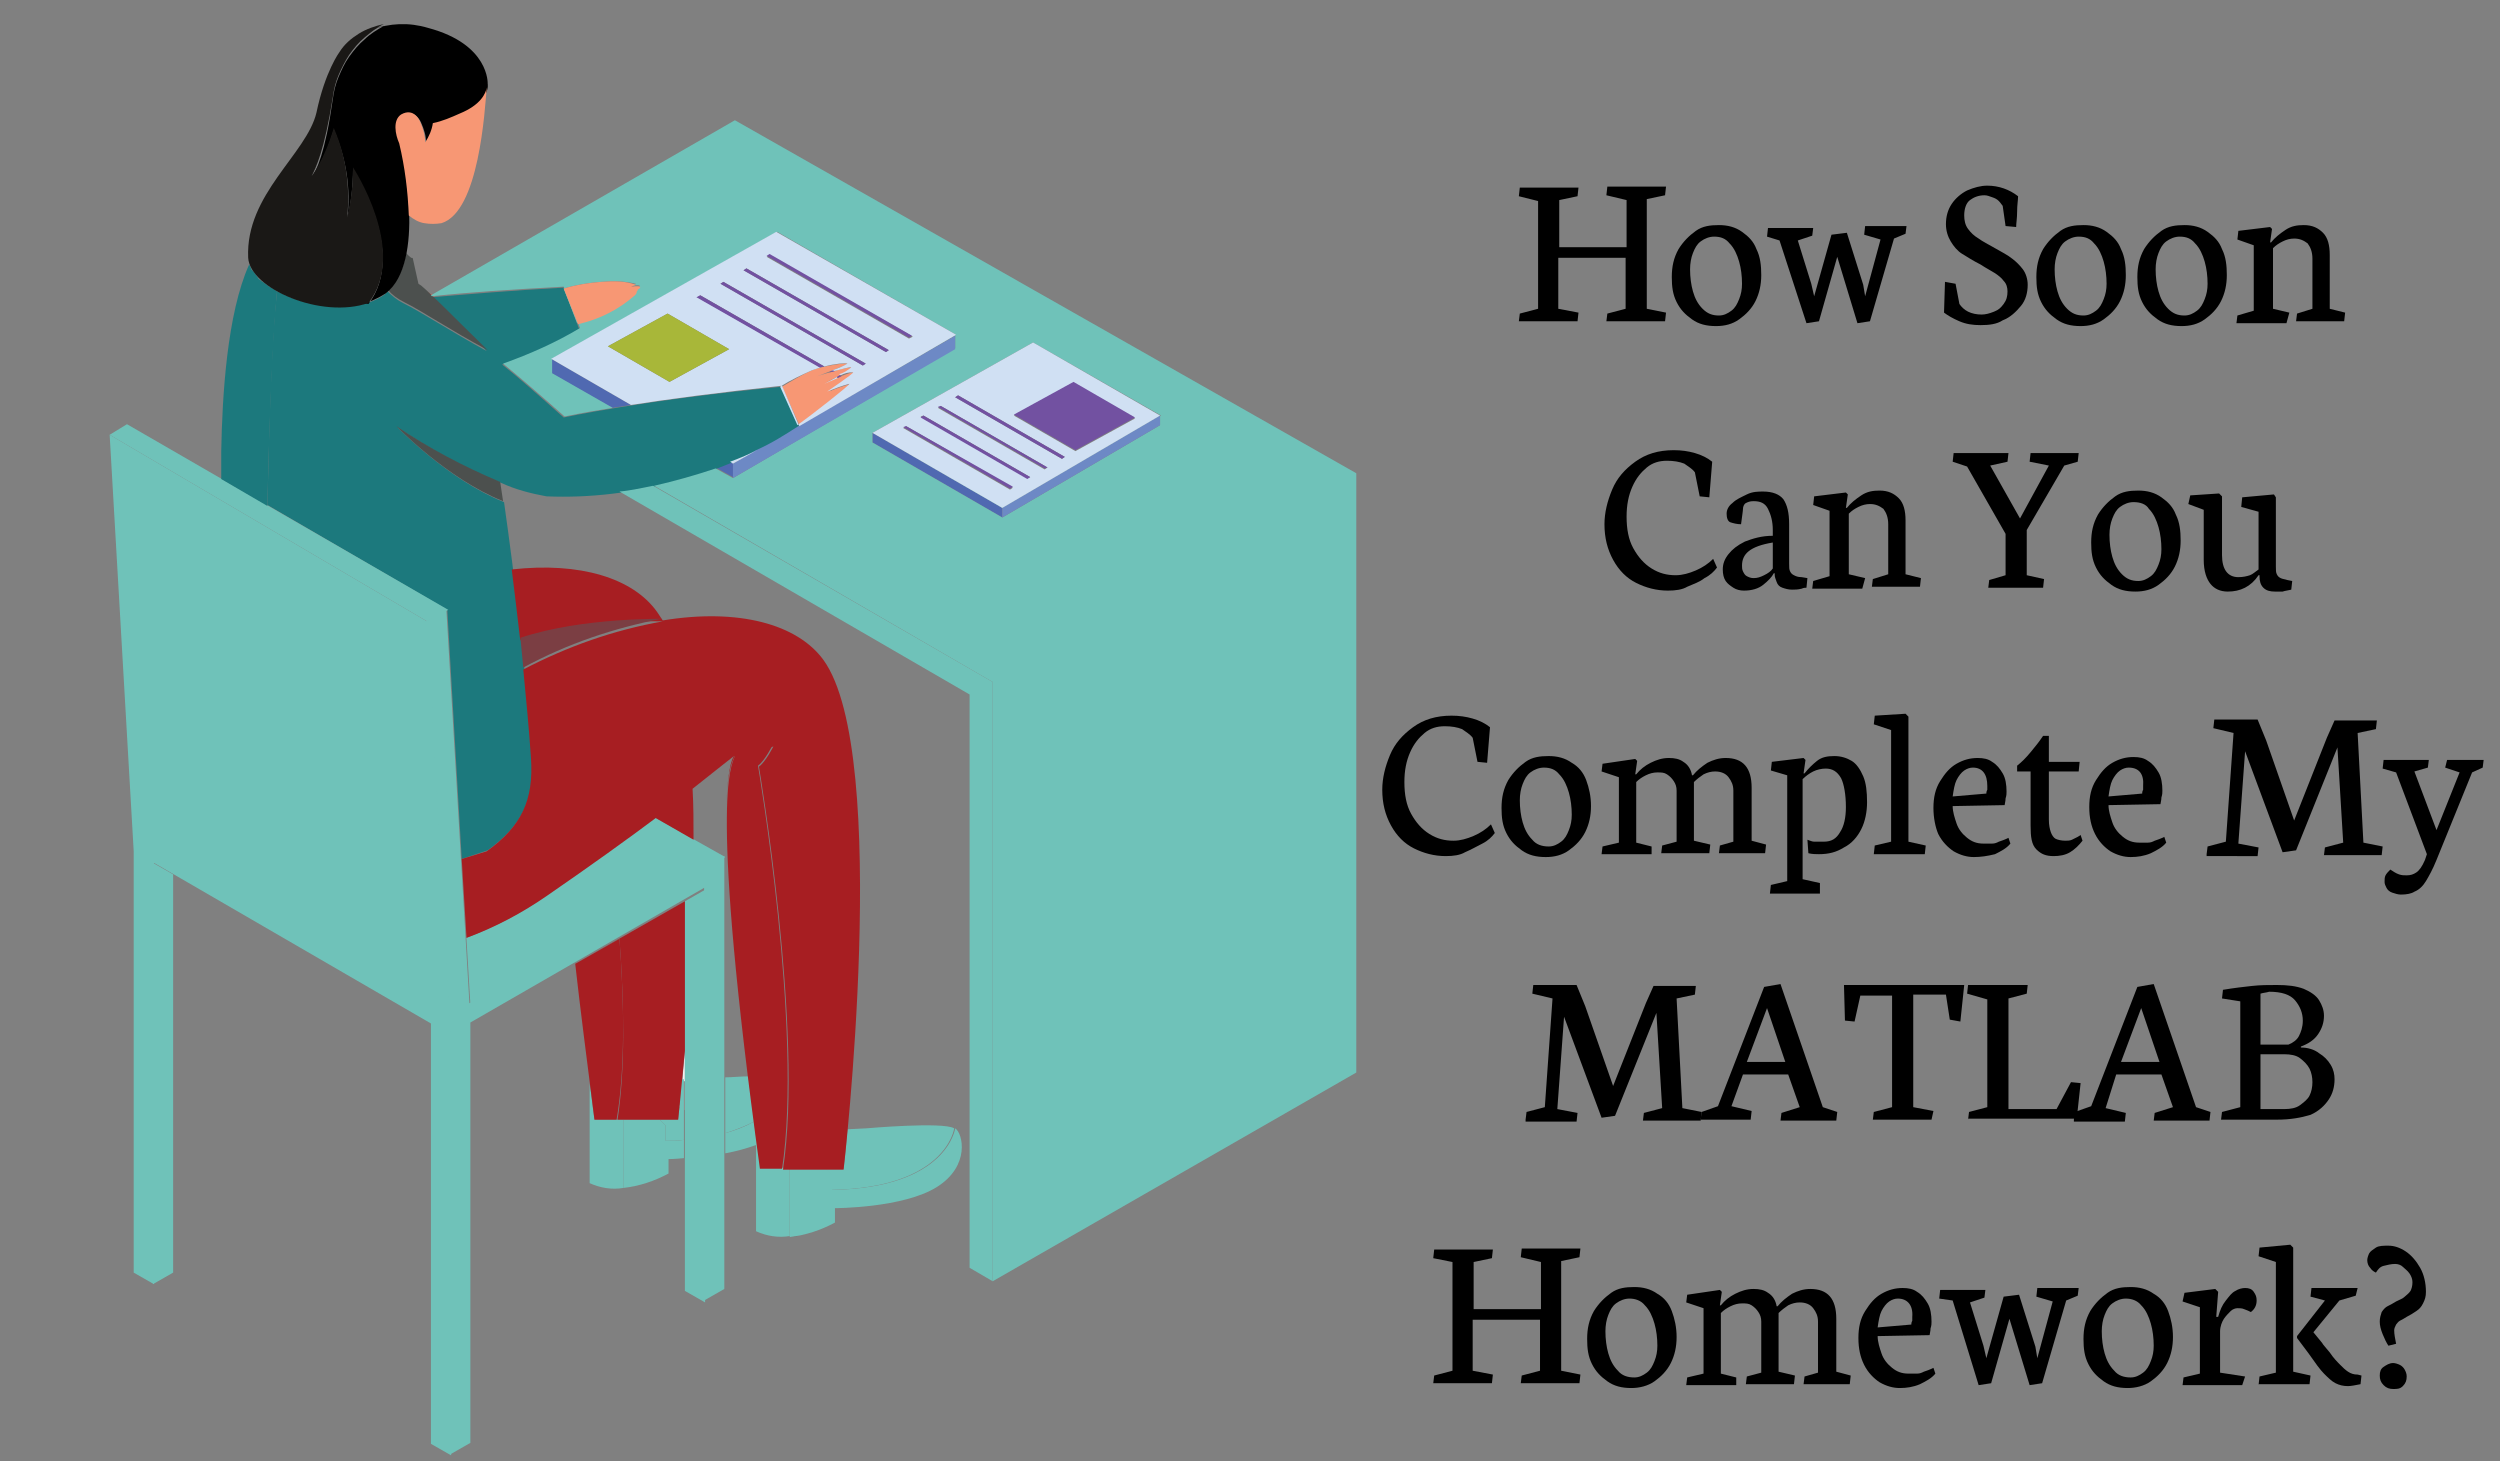 <?xml version="1.0" encoding="utf-8"?>
<!-- Generator: Adobe Illustrator 24.0.1, SVG Export Plug-In . SVG Version: 6.00 Build 0)  -->
<svg version="1.1" id="Layer_1" xmlns="http://www.w3.org/2000/svg" xmlns:xlink="http://www.w3.org/1999/xlink" x="0px" y="0px"
	 viewBox="0 0 259.9 151.9" style="enable-background:new 0 0 259.9 151.9;" xml:space="preserve">
<rect x="0" y="0" width="259.9" height="151.9" fill="#808080" stroke="none"/>
<style type="text/css">
	.st0{fill:#F26853;}
	.st1{fill:#5069B1;}
	.st2{fill:#1C797D;}
	.st3{fill:#6FC2B9;}
	.st4{fill:#4C504E;}
	.st5{fill:#F3F0EF;}
	.st6{fill:#CD7C61;}
	.st7{fill:#3A312A;}
	.st8{fill:#6D89C5;}
	.st9{fill:#F79774;}
	.st10{fill:#D0E0F3;}
	.st11{fill:#7251A1;}
	.st12{fill:#A8B739;}
	.st13{fill:#A71E22;}
	.st14{fill:#7B3E43;}
	.st15{fill:#1A1816;}
</style>
<g>
	<path class="st0" d="M45.2,30.8l-1.2-0.7c0.3,0.2,0.5,0.5,0.8,0.7L45.2,30.8z"/>
	<path class="st1" d="M104.2,52.8L90.7,45V46l13.5,7.8V52.8z"/>
	<path class="st1" d="M57.3,37.3v1.5l6.3,3.6l2-0.3L57.3,37.3z"/>
	<path class="st1" d="M75.9,48c-0.5,0.2-1,0.4-1.5,0.6l1.8,1v-1.5L75.9,48z"/>
	<path class="st2" d="M27.8,52.5l18.7,10.9L48,89.3l2.7-0.9c3.6-2.6,4.9-5.3,4.6-9.7c-0.6-9.1-1.8-18.7-2.9-26.5
		c-5.8-2.3-11.1-7.8-11.1-7.8c3.4,2.3,7,4.3,10.8,5.8c1.5,0.7,3.1,1.1,4.7,1.4c4.6,0.2,9.2-0.4,13.7-1.6c4.5-1.2,8.7-3.1,12.6-5.6
		l-1.8-4.2c-14.5,1.4-22.7,3.2-22.7,3.2c-2.6-2.3-4.6-4.1-6.4-5.5c2.8-0.9,5.5-2.1,8-3.7l-1.6-4.3c-5.5,0.3-10.1,0.7-13.7,1
		c1.2,1.1,2.7,2.7,5.7,5.6c-4-2.2-6.7-4-8.7-5c-0.6-0.3-1.1-0.7-1.6-1.2c-0.1,0.1-0.2,0.2-0.3,0.3c-0.8,0.6-1.7,0.9-2.6,1.1l-0.2,0
		c-0.3,0.1-0.5,0.1-0.8,0.1h-0.2c-0.3,0-0.6,0-0.8,0h-0.2c-0.3,0-0.6,0-0.8,0h-0.2c-0.3,0-0.6-0.1-0.9-0.1c-0.1,0-0.1,0-0.2,0
		c-1.2-0.2-2.3-0.5-3.4-1l-0.4-0.2l-0.5-0.2C28.3,34.4,28,43.1,27.8,52.5z"/>
	<path class="st3" d="M67.9,50.5c-1.1,0.2-2.3,0.5-3.5,0.6l36.4,21.1v59.6l2.4,1.4V70.9L67.9,50.5z"/>
	<path class="st3" d="M15.9,89.7l0,43.8l2.1-1.2V90.9L15.9,89.7z"/>
	<path class="st3" d="M44.3,64.6l2.5,42.8l0,0l0,43.8l2.1-1.2v-43.7l24.3-14l0,42.9l2.1-1.2v-45l-26.5,15.3l-2.4-41L44.3,64.6z"/>
	<path class="st3" d="M11.4,45.2l33,19.4l2.2-1.2L13.2,44.1L11.4,45.2z"/>
	<path class="st4" d="M42.2,26.3c-0.2,1.5-0.8,2.8-1.8,3.9c0.4,0.5,1,0.9,1.6,1.2c2,1,4.6,2.8,8.7,5c-4.1-4-5.4-5.4-6.9-6.7
		l-0.3-0.2l-0.6-2.7C42.8,26.9,42.6,26.7,42.2,26.3z"/>
	<path class="st2" d="M23,49.8l4.8,2.8c0.2-9.5,0.6-18.1,1-22.3L28.4,30L28,29.8c-0.1-0.1-0.3-0.2-0.4-0.3l-0.3-0.2l-0.4-0.3
		l-0.2-0.3c-0.1-0.1-0.2-0.3-0.3-0.4c-0.1-0.1-0.1-0.2-0.2-0.2c-0.1-0.1-0.1-0.3-0.2-0.4c0-0.1-0.1-0.2-0.1-0.2c0,0,0,0,0,0
		c-2.3,5.1-2.8,13.7-2.9,19.4C23,47.8,23,48.8,23,49.8z"/>
	<path class="st4" d="M41.2,44.3c0,0,5.3,5.5,11.1,7.8l-0.3-2C48.2,48.5,44.6,46.6,41.2,44.3z"/>
	<path class="st5" d="M70.6,115.9c0-0.1,0.1-0.3,0.1-0.5C70.6,115.6,70.6,115.8,70.6,115.9z"/>
	<path class="st5" d="M70.7,115.1c0-0.1,0-0.2,0-0.3C70.7,114.9,70.6,115,70.7,115.1z"/>
	<path class="st5" d="M70.6,115.4c0-0.1,0-0.2,0-0.3C70.6,115.2,70.6,115.3,70.6,115.4z"/>
	<path class="st5" d="M71.2,115.4v-6.1c-0.2,2-0.3,3.6-0.4,4.9c0.1-0.5,0.1-1.1,0.2-1.8h0.3V115.4L71.2,115.4z"/>
	<path class="st5" d="M70.7,114.8c0-0.2,0.1-0.3,0.1-0.5C70.7,114.4,70.7,114.6,70.7,114.8z"/>
	<path class="st5" d="M70.7,114.3c0-0.1,0-0.1,0-0.2C70.7,114.1,70.7,114.2,70.7,114.3z"/>
	<path class="st5" d="M87.7,121.5L87.7,121.5C87.7,121.5,87.7,121.5,87.7,121.5z"/>
	<path class="st5" d="M57.3,37.3l8.3,4.8L57.3,37.3z"/>
	<path class="st5" d="M76.2,48.2L75.9,48L76.2,48.2l2.4-1.4L76.2,48.2z"/>
	<path class="st3" d="M68,50.5l35.2,20.4v62.3l37.8-21.7V49.2L76.4,12.5L44.8,30.7l0.1,0.1c3.6-0.4,8.2-0.7,13.7-1l1.7,4.3
		c-2.5,1.5-5.2,2.7-8,3.7c1.7,1.4,3.8,3.2,6.4,5.5c0,0,1.8-0.4,5-0.9l-6.3-3.6v-1.5l23.4-13.2l18.6,10.7L83,44.3l16.3-9.5v1.4
		L76.2,49.7l-1.8-1C72.3,49.4,70.2,50,68,50.5z M66.5,29.7c0.1,0.1-0.3,0.3-0.3,0.3c0,0.1,0,0.2-0.1,0.2c0,0.2-0.1,0.3-0.2,0.4
		c-1.7,1.5-3.7,2.5-5.9,3L58.6,30c1.3-0.4,2.6-0.6,3.9-0.7c1.2-0.1,2.4-0.1,3.6,0.2c0.1,0.1-0.5,0.2-0.5,0.2S66.4,29.6,66.5,29.7
		L66.5,29.7z M90.7,45l16.7-9.4l13.3,7.6l-16.4,9.6L90.7,45l13.5,7.8l16.4-9.6v1l-16.4,9.6L90.7,46L90.7,45z"/>
	<path class="st6" d="M43.1,15.2c1.1,0.2,0.2-1.3-0.1-1.5c-0.2-0.2,0.2-0.2,0.5,0c0,0-0.7-1.3-1.3-1.1C41.6,12.7,42,15,43.1,15.2z"
		/>
	<path class="st3" d="M78.4,116.6c-0.9,0.5-1.9,0.9-3,1.2v2.1c1.1-0.2,2.2-0.5,3.3-0.9C78.6,118.2,78.5,117.4,78.4,116.6z"/>
	<path class="st3" d="M64.8,116.4v7.1c1.7-0.2,3.2-0.7,4.7-1.5v-1.5c0,0,0.6,0,1.6-0.1v-1.9c-0.6,0.1-1.2,0.1-1.9,0.1V117l-0.6-0.6
		H64.8z"/>
	<path class="st3" d="M85.9,121.5h-3.8v7.1c1.7-0.2,3.2-0.7,4.7-1.5v-1.5c0,0,7.1,0,10.6-2.2c3.5-2.2,2.7-5.6,1.9-6.1
		c0,0-0.8,6.2-12.8,6.4v-1.6L85.9,121.5z"/>
	<path class="st3" d="M70.5,116.4h-1.9l0.6,0.6v1.6c0.7,0,1.3,0,1.9-0.1v-6.3h-0.3C70.7,114.9,70.5,116.4,70.5,116.4z"/>
	<path class="st3" d="M61.8,116.4c-0.2-1.3-0.3-2.5-0.5-3.7V123c1.1,0.5,2.3,0.7,3.5,0.5v-7.1L61.8,116.4z"/>
	<path class="st7" d="M65.7,123.4c-0.2,0-0.5,0.1-0.8,0.1C65.2,123.5,65.5,123.4,65.7,123.4z"/>
	<path class="st3" d="M77.8,111.9c-0.8,0-1.7,0.1-2.4,0.1v5.8c1-0.3,2-0.7,3-1.2c0.1,0.7,0.2,1.4,0.3,2.1c0-0.3-0.1-0.6-0.1-0.9
		v10.2c1.1,0.5,2.3,0.7,3.5,0.5v-7.1h-3c-0.1-0.9-0.3-1.8-0.4-2.7C78.4,116.4,78.1,114.1,77.8,111.9z"/>
	<path class="st3" d="M87.7,121.5h-1.9l0.6,0.6v1.6c12-0.2,12.8-6.4,12.8-6.4c0.1,0.1,0.2,0.2,0.3,0.3c-0.1-0.1-0.2-0.2-0.3-0.3
		c-1.2-0.7-9.1,0-9.1,0l-2,0.1C87.9,120,87.7,121.5,87.7,121.5z"/>
	<path class="st7" d="M83,128.5c-0.2,0-0.5,0.1-0.8,0.1C82.5,128.6,82.7,128.5,83,128.5z"/>
	<path d="M37.5,31.6c1-0.2,1.8-0.6,2.6-1.1c4.2-3.2,1.8-14.5,1.5-15.6c-0.4-0.9-0.7-2.4,0.2-2.9c1.4-0.8,2,0.8,2,0.8
		c0.3,0.7,0.5,1.3,0.5,2.1c0.4-0.6,0.7-1.3,0.8-2c1-0.2,1.9-0.5,2.8-1c3.2-1.5,2.8-3.2,2.8-3.2s0.2-4.1-6.2-5.8
		c-2-0.6-4-0.5-5.9,0.2c0.4-0.2,0.9-0.3,1.3-0.4c-0.7,0.4-1.4,0.8-2,1.4c-0.6,0.5-1.1,1.1-1.6,1.8c-0.5,0.7-0.8,1.4-1.1,2.1
		c-0.3,0.7-0.5,1.5-0.6,2.3c-0.8,5.7-1.7,7.4-2.2,8.2c0,0,1.3-1.6,2.3-5c1.3,3,1.8,6.1,1.4,9.3c0.4-1.7,0.6-3.5,0.6-5.2
		c0,0,5.7,8.7,1.6,14C38,31.5,37.7,31.6,37.5,31.6z"/>
	<path class="st8" d="M120.6,43.2l-16.4,9.6v1l16.4-9.6V43.2z"/>
	<path class="st8" d="M76.2,48.2v1.5l23.1-13.4v-1.4L83,44.3v0c-1.4,0.9-2.8,1.8-4.4,2.5L76.2,48.2z"/>
	<path class="st9" d="M41.5,14.9c0.6,2.5,0.9,5,1,7.5c0.5,0.4,1,0.7,1.6,0.8c0.6,0.1,1.2,0.1,1.8,0c3.9-1.2,4.5-11.7,4.7-14.1
		c-0.1,0.6-0.6,1.8-2.8,2.7c-0.9,0.4-1.8,0.8-2.8,1c-0.1,0.7-0.4,1.4-0.8,2c0-0.7-0.2-1.4-0.5-2.1c0,0-0.6-1.6-2-0.8
		C40.8,12.5,41.1,14,41.5,14.9z"/>
	<path class="st9" d="M84.4,38.5c-1.1,0.5-2.1,1.1-3.1,1.7l1.8,4c1.4-1,5.5-4.3,5.4-4.3c-0.8,0.2-1.6,0.5-2.3,0.8c0,0,2.8-1.9,2.7-2
		c-0.2-0.2-3.1,1.1-3.1,1.1s3.1-1.5,3-1.6C88.3,38,85,39.1,85,39.1s3.2-1.2,3.1-1.3C88.1,37.7,85.6,38,84.4,38.5z"/>
	<path class="st9" d="M62.5,29.3c-1.3,0.1-2.6,0.3-3.9,0.7l1.5,3.7c2.2-0.5,4.2-1.5,5.9-3c0.1-0.1,0.2-0.2,0.2-0.4
		c0.1-0.1,0.1-0.1,0.1-0.2c0,0,0.4-0.2,0.2-0.3c-0.1-0.1-0.9,0-0.9,0s0.6-0.2,0.5-0.2C65,29.2,63.8,29.2,62.5,29.3z"/>
	<path class="st10" d="M87,39.2c-0.7,0.4-1.3,0.7-1.3,0.7s0.7-0.3,1.4-0.6L87,39.2z"/>
	<path class="st10" d="M86.1,38.7L85,39.1C85,39.1,85.6,38.9,86.1,38.7L86.1,38.7z"/>
	<path class="st10" d="M57.3,37.3l8.3,4.8c3.8-0.6,9.1-1.3,15.7-2l1.8,4.2l16.3-9.5L80.7,24.1L57.3,37.3z M94.5,35.2l-14.8-8.5
		l0.3-0.2L94.9,35L94.5,35.2z M92.1,36.6l-14.8-8.5l0.3-0.2l14.8,8.5L92.1,36.6z M89.7,38l-14.8-8.5l0.3-0.2L90,37.8L89.7,38z
		 M84.4,38.5c0.3-0.1,0.6-0.2,0.9-0.3l-12.8-7.3l0.3-0.2l12.9,7.4c1.1-0.3,2.3-0.4,2.4-0.3c-0.5,0.3-1,0.5-1.6,0.7l0.1,0.1
		c0.9-0.2,1.8-0.5,1.9-0.4c-0.4,0.3-0.8,0.6-1.3,0.7l0.2,0.1c0.4-0.2,0.8-0.3,1.3-0.3c0.1,0.1-2.7,2-2.7,2c0.8-0.3,1.5-0.6,2.3-0.8
		c0.1,0.1-4,3.3-5.4,4.3l-1.8-4C82.2,39.5,83.3,39,84.4,38.5L84.4,38.5z M63.2,36l6.2-3.4l6.4,3.7l-6.2,3.4L63.2,36z"/>
	<path class="st10" d="M78.7,46.8c-0.8,0.4-1.7,0.8-2.8,1.2l0.3,0.2L78.7,46.8z"/>
	<path class="st10" d="M107.4,35.6L90.7,45l13.5,7.8l16.4-9.6L107.4,35.6z M94.2,44.3l11.1,6.4l-0.3,0.2l-11.1-6.4L94.2,44.3z
		 M96,43.2l11.1,6.4l-0.3,0.1l-11.1-6.4L96,43.2z M97.8,42.2l11.1,6.4l-0.3,0.2l-11.1-6.4L97.8,42.2z M99.6,41.1l11.1,6.4l-0.3,0.2
		l-11.1-6.4L99.6,41.1z M105.4,43.2l6.2-3.4l6.4,3.7l-6.2,3.4L105.4,43.2z"/>
	<path class="st11" d="M94.5,35.1l0.3-0.2l-14.8-8.5l-0.3,0.2L94.5,35.1z"/>
	<path class="st11" d="M77.3,28.1l14.8,8.5l0.3-0.2l-14.8-8.5L77.3,28.1z"/>
	<path class="st11" d="M74.9,29.5l14.8,8.5l0.3-0.2l-14.8-8.5L74.9,29.5z"/>
	<path class="st11" d="M86.6,38.5l-0.4,0.2l0.1,0l0.5-0.1L86.6,38.5z"/>
	<path class="st11" d="M87.3,39L87,39.2l0.1,0.1l0.4-0.2L87.3,39z"/>
	<path class="st11" d="M72.8,30.7l-0.4,0.2l12.8,7.3l0.5-0.1L72.8,30.7z"/>
	<path class="st11" d="M99.3,41.3l11.1,6.4l0.3-0.2l-11.1-6.4L99.3,41.3z"/>
	<path class="st11" d="M97.5,42.3l11.1,6.4l0.3-0.1l-11.1-6.4L97.5,42.3z"/>
	<path class="st11" d="M95.7,43.4l11.1,6.4l0.3-0.2L96,43.2L95.7,43.4z"/>
	<path class="st11" d="M94.2,44.3l-0.3,0.1l11.1,6.4l0.3-0.2L94.2,44.3z"/>
	<path class="st11" d="M105.4,43.1l6.4,3.7l6.2-3.4l-6.4-3.7L105.4,43.1z"/>
	<path class="st12" d="M69.4,32.6L63.2,36l6.4,3.7l6.2-3.4L69.4,32.6z"/>
	<path class="st3" d="M73.3,92.5l-2.1,1.2v40.5l2.1,1.2L73.3,92.5z"/>
	<path class="st3" d="M11.4,45.2l2.5,43.3v43.8l2.1,1.2l0-43.8l28.8,16.7v43.7l2.1,1.2l0-43.7l0,0l-2.5-43L11.4,45.2z"/>
	<path class="st3" d="M48.5,97.5L48,89.3l0.9,15.1l26.5-15.3L68.1,85c-3.1,2.3-6.8,5-11.2,8C54.3,94.9,51.5,96.3,48.5,97.5z"/>
	<path class="st13" d="M71.2,93.7l-11.4,6.5l4.6-2.6c0.5,6.7,0.6,13.7-0.2,18.8h6.3c0,0,0.3-2.8,0.7-7.2V93.7z"/>
	<path class="st13" d="M48,89.3l0.5,8.2c3-1.1,5.8-2.6,8.4-4.4c4.5-3.1,8.4-5.9,11.6-8.3L68.1,85l4,2.3c0-1.8,0-3.6-0.1-5.3
		c2.4-1.9,3.9-3.1,4.3-3.4c-0.2,0.3-0.8,1.5-0.8,6.9c0-5.3,0.6-6.3,0.9-6.9l0.1-0.1c1.3-0.1,2.6-0.4,3.9-0.9c0,0-0.8,1.6-1.5,2.1
		c0,0,4.7,27.6,2.5,41.9h6.3c0,0,5-43.2-2.1-53c-2.7-3.7-8.8-5.4-16.7-4.1c-0.2-0.3-0.4-0.6-0.6-0.9c-2.5-3.5-8-5.2-15.1-4.4
		c0.3,2.4,0.6,4.9,0.9,7.5c0-0.1,0-0.2,0-0.2c6.7-2.2,14.8-1.9,14.8-1.9h0c-5.1,0.9-9.9,2.6-14.5,5c0.3,3.1,0.6,6.2,0.8,9.2
		c0.3,4.4-1,7.1-4.6,9.7L48,89.3z"/>
	<path class="st13" d="M64.4,97.6l-4.6,2.6c0.5,4.5,1.2,9.9,2,16.2h2.3C65,111.2,64.9,104.3,64.4,97.6z"/>
	<path class="st13" d="M76.4,78.6c-0.4,1.1-2.7,4.3,2.6,42.9h2.3c2.2-14.3-2.5-41.9-2.5-41.9c0.7-0.5,1.5-2.1,1.5-2.1
		c-1.3,0.5-2.6,0.8-3.9,0.9L76.4,78.6z"/>
	<path class="st14" d="M54.1,66.3c0.1,1,0.2,2.1,0.3,3.1c4.6-2.5,9.4-4.1,14.5-5.1h0C69,64.4,60.8,64.1,54.1,66.3z"/>
	<path class="st15" d="M25.8,26.8c0.2,3.2,7.6,6.4,12.5,4.7c4.2-5.3-1.6-14.1-1.6-14.1c0,1.8-0.2,3.5-0.6,5.2
		c0.3-3.2-0.1-6.3-1.4-9.3c-1,3.4-2.3,5-2.3,5c0.4-0.8,1.3-2.5,2.2-8.2c0.1-0.8,0.3-1.6,0.6-2.3c0.3-0.7,0.7-1.5,1.1-2.1
		c0.5-0.7,1-1.3,1.6-1.8c0.6-0.5,1.2-1,2-1.4c-0.9,0.2-1.8,0.5-2.6,1c-0.8,0.5-1.5,1.1-2,1.9c0,0-1.5,2-2.4,6.3
		C31.9,16,25.5,20.2,25.8,26.8z"/>
</g>
<g>
	<g>
		<path d="M157.9,20.4l0.1-0.9h6.1l-0.1,0.9l-1.9,0.4v4.9h7v-4.9l-2.1-0.5l0.1-0.9h6.1l-0.1,0.9l-1.9,0.4v11.4l2,0.4l-0.1,0.9h-6.1
			l0.1-0.8l1.9-0.5v-5.3h-7v5.3l2.1,0.4l-0.1,0.9h-6.1l0.1-0.8l1.9-0.5V20.9L157.9,20.4z"/>
		<path d="M178.4,33.9c-1,0-1.8-0.2-2.5-0.7s-1.2-1-1.6-1.8c-0.4-0.8-0.5-1.6-0.5-2.6c0-1.1,0.2-2,0.7-2.9c0.5-0.8,1.1-1.4,1.8-1.9
			s1.5-0.6,2.4-0.6c0.9,0,1.7,0.2,2.4,0.7s1.2,1,1.5,1.8c0.4,0.8,0.5,1.7,0.5,2.7c0,1-0.2,1.9-0.6,2.7c-0.4,0.8-1,1.4-1.7,1.9
			S179.3,33.9,178.4,33.9z M178.2,24.6c-0.5,0-1,0.2-1.4,0.5s-0.6,0.7-0.8,1.2c-0.2,0.5-0.3,1.1-0.3,1.7c0,0.8,0.1,1.6,0.3,2.3
			c0.2,0.7,0.5,1.3,1,1.8s1,0.7,1.7,0.7c0.5,0,0.9-0.2,1.3-0.5c0.4-0.3,0.6-0.7,0.8-1.2c0.2-0.5,0.3-1,0.3-1.6
			c0-0.8-0.1-1.6-0.3-2.3s-0.5-1.4-1-1.9C179.4,24.8,178.9,24.6,178.2,24.6z"/>
		<path d="M183.7,24.6l0.1-0.9h4.7l-0.1,0.8l-1.5,0.5l1.4,4.5l0.3,1.3l1.8-6.4l1.6-0.2l1.7,5.4l0.2,1.2l1.6-5.9l-1.7-0.5l0.1-0.9
			h4.3l-0.1,0.8l-1.2,0.5l-2.5,8.6l-1.3,0.2l-2.1-6.9l-1.9,6.7l-1.3,0.2L185,25L183.7,24.6z"/>
		<path d="M205.9,33.8c-0.8,0-1.5-0.1-2.2-0.4s-1.2-0.6-1.6-0.9l0.1-3.2l1.1,0.2l0.4,2.1c0.2,0.3,0.5,0.6,0.9,0.8
			c0.4,0.2,0.9,0.3,1.4,0.3c0.4,0,0.8-0.1,1.3-0.3s0.7-0.4,1-0.8s0.4-0.8,0.4-1.3c0-0.4-0.1-0.8-0.4-1.1c-0.2-0.3-0.6-0.6-0.9-0.8
			s-0.9-0.5-1.5-0.9c-0.8-0.4-1.4-0.8-1.9-1.1c-0.5-0.3-0.9-0.8-1.2-1.3s-0.5-1.1-0.5-1.8c0-0.8,0.2-1.5,0.6-2.1
			c0.4-0.6,1-1.1,1.6-1.4c0.7-0.3,1.4-0.5,2.1-0.5c1.2,0,2.3,0.4,3.2,1.1c0,0.4-0.1,0.9-0.1,1.6s-0.1,1.2-0.1,1.6l-1.1-0.1l-0.3-2.1
			c-0.1-0.1-0.2-0.3-0.4-0.5c-0.2-0.2-0.4-0.3-0.7-0.4c-0.3-0.1-0.5-0.2-0.8-0.2c-0.6,0-1.1,0.2-1.5,0.5s-0.6,0.9-0.6,1.6
			c0,0.5,0.1,1,0.4,1.4s0.6,0.7,1.1,1c0.4,0.3,1,0.6,1.7,1c0.7,0.4,1.3,0.7,1.8,1.1c0.4,0.3,0.8,0.7,1.1,1.1s0.5,1,0.5,1.6
			c0,0.8-0.2,1.6-0.7,2.2s-1.1,1.2-1.9,1.5C207.6,33.7,206.8,33.8,205.9,33.8z"/>
		<path d="M216.3,33.9c-1,0-1.8-0.2-2.5-0.7s-1.2-1-1.6-1.8c-0.4-0.8-0.5-1.6-0.5-2.6c0-1.1,0.2-2,0.7-2.9c0.5-0.8,1.1-1.4,1.8-1.9
			s1.5-0.6,2.4-0.6c0.9,0,1.7,0.2,2.4,0.7s1.2,1,1.5,1.8c0.4,0.8,0.5,1.7,0.5,2.7c0,1-0.2,1.9-0.6,2.7c-0.4,0.8-1,1.4-1.7,1.9
			S217.2,33.9,216.3,33.9z M216.1,24.6c-0.5,0-1,0.2-1.4,0.5s-0.6,0.7-0.8,1.2c-0.2,0.5-0.3,1.1-0.3,1.7c0,0.8,0.1,1.6,0.3,2.3
			c0.2,0.7,0.5,1.3,1,1.8s1,0.7,1.7,0.7c0.5,0,0.9-0.2,1.3-0.5c0.4-0.3,0.6-0.7,0.8-1.2c0.2-0.5,0.3-1,0.3-1.6
			c0-0.8-0.1-1.6-0.3-2.3s-0.5-1.4-1-1.9C217.3,24.8,216.8,24.6,216.1,24.6z"/>
		<path d="M226.8,33.9c-1,0-1.8-0.2-2.5-0.7s-1.2-1-1.6-1.8c-0.4-0.8-0.5-1.6-0.5-2.6c0-1.1,0.2-2,0.7-2.9c0.5-0.8,1.1-1.4,1.8-1.9
			s1.5-0.6,2.4-0.6c0.9,0,1.7,0.2,2.4,0.7s1.2,1,1.5,1.8c0.4,0.8,0.5,1.7,0.5,2.7c0,1-0.2,1.9-0.6,2.7c-0.4,0.8-1,1.4-1.7,1.9
			S227.7,33.9,226.8,33.9z M226.6,24.6c-0.5,0-1,0.2-1.4,0.5s-0.6,0.7-0.8,1.2c-0.2,0.5-0.3,1.1-0.3,1.7c0,0.8,0.1,1.6,0.3,2.3
			c0.2,0.7,0.5,1.3,1,1.8s1,0.7,1.7,0.7c0.5,0,0.9-0.2,1.3-0.5c0.4-0.3,0.6-0.7,0.8-1.2c0.2-0.5,0.3-1,0.3-1.6
			c0-0.8-0.1-1.6-0.3-2.3s-0.5-1.4-1-1.9C227.8,24.8,227.3,24.6,226.6,24.6z"/>
		<path d="M237.7,33.6h-5.2l0.1-0.8l1.7-0.5v-6.8l-1.7-0.6l0.1-0.9l3.3-0.4l0.2,0.2l-0.2,1.4h0.1c0.4-0.5,0.9-0.9,1.5-1.3
			s1.2-0.5,1.9-0.5c0.9,0,1.5,0.3,2,0.8s0.7,1.3,0.7,2.3v5.6l1.6,0.4l-0.1,0.9h-5l0.1-0.8l1.6-0.5v-5.2c0-0.7-0.2-1.2-0.5-1.6
			c-0.4-0.3-0.8-0.5-1.4-0.5c-0.4,0-0.8,0.1-1.2,0.3c-0.4,0.2-0.7,0.4-1,0.7v6.3l1.7,0.4L237.7,33.6z"/>
		<path d="M173.4,61.4c-1.2,0-2.3-0.3-3.3-0.8c-1-0.5-1.8-1.3-2.4-2.4s-0.9-2.3-0.9-3.7c0-1.2,0.3-2.4,0.8-3.6
			c0.5-1.2,1.3-2.1,2.4-2.9c1.1-0.8,2.4-1.2,4-1.2c0.8,0,1.5,0.1,2.2,0.3s1.3,0.5,1.8,0.9l-0.3,3.7l-1-0.1l-0.5-2.5
			c-0.3-0.4-0.7-0.6-1.1-0.9c-0.5-0.2-1.1-0.3-1.8-0.3c-0.8,0-1.5,0.2-2.1,0.7c-0.6,0.5-1.1,1.1-1.5,2s-0.6,1.9-0.6,3.1
			c0,1.3,0.2,2.4,0.7,3.3c0.5,0.9,1.1,1.6,1.9,2.1c0.8,0.5,1.6,0.7,2.5,0.7c0.7,0,1.4-0.2,2.1-0.5c0.7-0.3,1.3-0.7,1.8-1.2l0.4,0.9
			c-0.3,0.4-0.7,0.8-1.3,1.1c-0.5,0.4-1.1,0.6-1.8,0.9C174.9,61.3,174.2,61.4,173.4,61.4z"/>
		<path d="M181.3,61.4c-0.4,0-0.8-0.1-1.1-0.3c-0.3-0.2-0.6-0.4-0.8-0.7c-0.2-0.3-0.3-0.7-0.3-1.2c0-0.6,0.2-1.1,0.6-1.6
			s0.9-0.9,1.7-1.3c0.8-0.3,1.7-0.6,2.9-0.6v-0.6c0-0.9-0.2-1.6-0.5-2.2c-0.3-0.6-0.8-0.8-1.5-0.8c-0.4,0-0.6,0.1-0.8,0.2
			c-0.2,0.1-0.3,0.4-0.3,0.6s-0.1,0.8-0.2,1.6c-0.4,0-0.8-0.1-1.1-0.2c-0.3-0.1-0.4-0.5-0.4-0.9c0-0.4,0.2-0.8,0.6-1.1
			c0.4-0.4,0.9-0.6,1.5-0.9s1.2-0.3,1.7-0.3c1,0,1.7,0.3,2.1,0.8c0.4,0.6,0.6,1.4,0.6,2.6v4.1c0,0.4,0,0.6,0.1,0.8
			c0.1,0.2,0.2,0.3,0.4,0.4c0.2,0.1,0.4,0.2,0.8,0.2l0.6,0.1l-0.1,1c-0.1,0-0.3,0-0.5,0.1c-0.4,0.1-0.7,0.1-1,0.1
			c-0.4,0-0.7-0.1-1-0.2s-0.5-0.3-0.6-0.6s-0.2-0.5-0.2-0.7v-0.2h-0.1c-0.2,0.4-0.6,0.8-1.1,1.2C182.8,61.2,182.1,61.4,181.3,61.4z
			 M184.3,56.4c-1.2,0.2-2,0.5-2.5,0.9c-0.5,0.4-0.7,0.9-0.7,1.5c0,0.2,0,0.4,0.1,0.6c0.1,0.2,0.2,0.4,0.4,0.5
			c0.2,0.1,0.4,0.2,0.7,0.2c0.4,0,0.7-0.1,1.1-0.3s0.7-0.4,0.9-0.7V56.4z"/>
		<path d="M193.6,61.2h-5.2l0.1-0.8l1.7-0.5v-6.8l-1.7-0.6l0.1-0.9l3.3-0.4l0.2,0.2l-0.2,1.4h0.1c0.4-0.5,0.9-0.9,1.5-1.3
			s1.2-0.5,1.9-0.5c0.9,0,1.5,0.3,2,0.8s0.7,1.3,0.7,2.3v5.6l1.6,0.4l-0.1,0.9h-5l0.1-0.8l1.6-0.5v-5.2c0-0.7-0.2-1.2-0.5-1.6
			c-0.4-0.3-0.8-0.5-1.4-0.5c-0.4,0-0.8,0.1-1.2,0.3c-0.4,0.2-0.7,0.4-1,0.7v6.3l1.7,0.4L193.6,61.2z"/>
		<path d="M203,48l0.1-0.9h5.7l-0.1,0.9l-1.8,0.4l3.1,5.5l3-5.5L211,48l0.1-0.9h5L216,48l-1.4,0.4l-3.9,6.7v4.7l1.8,0.4l-0.1,0.9
			h-5.7l0.1-0.8l1.7-0.5v-4.3l-4-7L203,48z"/>
		<path d="M222,61.5c-1,0-1.8-0.2-2.5-0.7s-1.2-1-1.6-1.8c-0.4-0.8-0.5-1.6-0.5-2.6c0-1.1,0.2-2,0.7-2.9c0.5-0.8,1.1-1.4,1.8-1.9
			s1.5-0.6,2.4-0.6c0.9,0,1.7,0.2,2.4,0.7s1.2,1,1.5,1.8c0.4,0.8,0.5,1.7,0.5,2.7c0,1-0.2,1.9-0.6,2.7c-0.4,0.8-1,1.4-1.7,1.9
			S222.9,61.5,222,61.5z M221.8,52.2c-0.5,0-1,0.2-1.4,0.5s-0.6,0.7-0.8,1.2c-0.2,0.5-0.3,1.1-0.3,1.7c0,0.8,0.1,1.6,0.3,2.3
			c0.2,0.7,0.5,1.3,1,1.8s1,0.7,1.7,0.7c0.5,0,0.9-0.2,1.3-0.5c0.4-0.3,0.6-0.7,0.8-1.2c0.2-0.5,0.3-1,0.3-1.6
			c0-0.8-0.1-1.6-0.3-2.3s-0.5-1.4-1-1.9C223.1,52.4,222.5,52.2,221.8,52.2z"/>
		<path d="M229.1,53l-1.6-0.6l0.2-0.9l3-0.2l0.3,0.3v6.1c0,1.5,0.6,2.3,1.7,2.3c0.5,0,0.9-0.1,1.2-0.2c0.3-0.1,0.6-0.4,0.9-0.6v-6
			l-1.8-0.5l0.1-1l3.3-0.3l0.2,0.3v7.2c0,0.4,0,0.6,0.1,0.8c0.1,0.2,0.2,0.3,0.4,0.4s0.4,0.1,0.7,0.2l0.5,0.1l-0.1,0.9
			c-0.4,0.1-0.6,0.1-0.9,0.2c-0.2,0-0.5,0-0.8,0c-0.5,0-0.9-0.1-1.2-0.4c-0.3-0.3-0.4-0.7-0.4-1.2v-0.1h-0.1
			c-0.8,1.2-1.9,1.7-3.2,1.7c-0.8,0-1.4-0.3-1.8-0.8c-0.4-0.5-0.7-1.3-0.7-2.5V53z"/>
		<path d="M150.3,89c-1.2,0-2.3-0.3-3.3-0.8c-1-0.5-1.8-1.3-2.4-2.4s-0.9-2.3-0.9-3.7c0-1.2,0.3-2.4,0.8-3.6s1.3-2.1,2.4-2.9
			c1.1-0.8,2.4-1.2,4-1.2c0.8,0,1.5,0.1,2.2,0.3s1.3,0.5,1.8,0.9l-0.3,3.7l-1-0.1l-0.5-2.5c-0.3-0.4-0.7-0.6-1.1-0.9
			c-0.5-0.2-1.1-0.3-1.8-0.3c-0.8,0-1.5,0.2-2.1,0.7s-1.1,1.1-1.5,2s-0.6,1.9-0.6,3.1c0,1.3,0.2,2.4,0.7,3.3s1.1,1.6,1.9,2.1
			c0.8,0.5,1.6,0.7,2.5,0.7c0.7,0,1.4-0.2,2.1-0.5s1.3-0.7,1.8-1.2l0.4,0.9c-0.3,0.4-0.7,0.8-1.3,1.1s-1.1,0.6-1.8,0.9
			C151.8,88.9,151.1,89,150.3,89z"/>
		<path d="M160.7,89.1c-1,0-1.8-0.2-2.5-0.7s-1.2-1-1.6-1.8s-0.5-1.6-0.5-2.6c0-1.1,0.2-2,0.7-2.9c0.5-0.8,1.1-1.4,1.8-1.9
			s1.5-0.6,2.4-0.6c0.9,0,1.7,0.2,2.4,0.7c0.7,0.4,1.2,1,1.5,1.8s0.5,1.7,0.5,2.7c0,1-0.2,1.9-0.6,2.7c-0.4,0.8-1,1.4-1.7,1.9
			S161.6,89.1,160.7,89.1z M160.5,79.8c-0.5,0-1,0.2-1.4,0.5c-0.4,0.3-0.6,0.7-0.8,1.2c-0.2,0.5-0.3,1.1-0.3,1.7
			c0,0.8,0.1,1.6,0.3,2.3c0.2,0.7,0.5,1.3,1,1.8c0.4,0.5,1,0.7,1.7,0.7c0.5,0,0.9-0.2,1.3-0.5c0.4-0.3,0.6-0.7,0.8-1.2
			c0.2-0.5,0.3-1,0.3-1.6c0-0.8-0.1-1.6-0.3-2.3c-0.2-0.7-0.5-1.4-1-1.9C161.7,80,161.2,79.8,160.5,79.8z"/>
		<path d="M171.7,88.8h-5.2l0.1-0.8l1.7-0.4v-6.8l-1.8-0.6l0.1-0.8l3.4-0.5l0.2,0.2l-0.2,1.4h0.1c0.4-0.5,0.9-0.9,1.5-1.2
			c0.6-0.3,1.2-0.5,1.9-0.5c0.6,0,1.1,0.1,1.5,0.4c0.5,0.3,0.8,0.8,0.9,1.4h0.1c0.4-0.5,0.9-0.9,1.5-1.3c0.6-0.3,1.2-0.5,1.9-0.5
			c1.8,0,2.7,1,2.7,3.1v5.5l1.5,0.4l-0.1,0.9h-4.8l0.1-0.8l1.4-0.4v-5.3c0-0.6-0.2-1-0.5-1.4c-0.3-0.4-0.8-0.6-1.4-0.6
			c-0.4,0-0.8,0.1-1.2,0.3c-0.3,0.2-0.7,0.5-1,0.8v6.1l1.7,0.4l-0.1,0.9h-5l0.1-0.8l1.5-0.4v-5.3c0-0.4-0.1-0.7-0.3-1
			c-0.2-0.3-0.4-0.5-0.7-0.7s-0.6-0.2-1-0.2c-0.4,0-0.8,0.1-1.2,0.3c-0.4,0.2-0.7,0.4-1,0.7v6.3l1.6,0.4L171.7,88.8z"/>
		<path d="M189.2,92.9h-5.2l0.1-0.9l1.7-0.4v-11l-1.7-0.5l0.1-0.9l3.3-0.4l0.2,0.2l-0.2,1.4h0.1c0.4-0.5,0.8-0.9,1.3-1.3
			c0.5-0.4,1.1-0.5,1.8-0.5c0.7,0,1.3,0.2,1.8,0.5c0.5,0.3,0.9,0.9,1.2,1.6c0.3,0.7,0.4,1.6,0.4,2.7c0,1-0.2,2-0.6,2.8
			s-1,1.5-1.8,1.9c-0.8,0.5-1.6,0.7-2.6,0.7c-0.3,0-0.7,0-1.1-0.1l-0.1-1.4c0.3,0.1,0.5,0.2,0.7,0.2c0.2,0,0.6,0,1,0
			c0.8,0,1.3-0.3,1.7-1c0.4-0.6,0.6-1.5,0.6-2.6c0-1.3-0.2-2.4-0.5-3c-0.4-0.7-0.9-1-1.6-1c-0.4,0-0.9,0.1-1.3,0.3s-0.8,0.5-1.1,0.8
			v10.4l1.8,0.4L189.2,92.9z"/>
		<path d="M194.8,88.8l0.1-0.9l1.7-0.4V75.9l-1.8-0.6l0.1-0.9l3.2-0.2l0.3,0.3v13l1.8,0.4l-0.1,0.9H194.8z"/>
		<path d="M205.2,89.1c-0.7,0-1.4-0.2-2.1-0.6c-0.6-0.4-1.2-1-1.6-1.8C201.2,86,201,85,201,84c0-1.1,0.2-2,0.7-2.8s1-1.4,1.7-1.8
			c0.7-0.4,1.4-0.6,2.2-0.6c0.6,0,1.1,0.1,1.5,0.4c0.5,0.3,0.8,0.7,1.1,1.2s0.4,1.2,0.4,1.9c0,0.2,0,0.4-0.1,0.7
			c0,0.3-0.1,0.6-0.1,0.7l-5.4,0.1c0,0.6,0.2,1.2,0.4,1.8c0.2,0.6,0.6,1.1,1.1,1.5c0.5,0.4,1,0.6,1.7,0.6c0.4,0,0.6,0,0.9,0
			s0.5-0.1,0.7-0.2c0.3-0.1,0.6-0.2,1-0.4l0.2,0.6c-0.4,0.5-1,0.8-1.6,1.1C206.6,89,205.9,89.1,205.2,89.1z M205.1,79.8
			c-0.3,0-0.6,0.1-0.9,0.3c-0.3,0.2-0.6,0.6-0.8,1s-0.3,1-0.4,1.7l3.5-0.3c0-0.1,0-0.2,0.1-0.4c0-0.2,0-0.3,0-0.4
			C206.6,80.5,206.1,79.8,205.1,79.8z"/>
		<path d="M211.1,80.2h-1.4v-0.6c0.5-0.4,0.9-0.8,1.4-1.4s0.9-1.1,1.3-1.7h0.6v2.7h3.2l-0.1,1h-3.1l0,5c0,0.6,0.1,1,0.2,1.3
			c0.1,0.3,0.3,0.6,0.5,0.7c0.2,0.1,0.6,0.2,1,0.2c0.2,0,0.5,0,0.7-0.1c0.2-0.1,0.4-0.2,0.6-0.3s0.3-0.2,0.3-0.2l0.2,0.6
			c-0.4,0.5-0.8,0.9-1.3,1.2s-1.1,0.4-1.7,0.4c-0.8,0-1.3-0.2-1.8-0.7s-0.6-1.3-0.6-2.5L211.1,80.2z"/>
		<path d="M221.5,89.1c-0.7,0-1.4-0.2-2.1-0.6c-0.6-0.4-1.2-1-1.6-1.8c-0.4-0.8-0.6-1.7-0.6-2.8c0-1.1,0.2-2,0.7-2.8s1-1.4,1.7-1.8
			c0.7-0.4,1.4-0.6,2.2-0.6c0.6,0,1.1,0.1,1.5,0.4c0.5,0.3,0.8,0.7,1.1,1.2s0.4,1.2,0.4,1.9c0,0.2,0,0.4-0.1,0.7
			c0,0.3-0.1,0.6-0.1,0.7l-5.4,0.1c0,0.6,0.2,1.2,0.4,1.8c0.2,0.6,0.6,1.1,1.1,1.5c0.5,0.4,1,0.6,1.7,0.6c0.4,0,0.6,0,0.9,0
			s0.5-0.1,0.7-0.2c0.3-0.1,0.6-0.2,1-0.4l0.2,0.6c-0.4,0.5-1,0.8-1.6,1.1C222.9,89,222.2,89.1,221.5,89.1z M221.3,79.8
			c-0.3,0-0.6,0.1-0.9,0.3c-0.3,0.2-0.6,0.6-0.8,1s-0.3,1-0.4,1.7l3.5-0.3c0-0.1,0-0.2,0.1-0.4c0-0.2,0-0.3,0-0.4
			C222.9,80.5,222.4,79.8,221.3,79.8z"/>
		<path d="M229.4,88.8l0.1-0.8l1.9-0.5l0.8-11.3l-2.1-0.5l0.1-0.9h4.5l0.9,2.2l2.9,8.3l3.4-8.6l0.8-1.8h4.4l-0.1,0.9l-1.9,0.4
			l0.6,11.4l2,0.4l-0.1,0.9h-6l0.1-0.8l1.9-0.5l-0.6-9.9l-4.3,10.7l-1.4,0.2l-3.9-10.5l-0.7,9.6l2.1,0.4l-0.1,0.9H229.4z"/>
		<path d="M249.6,93c-0.3,0-0.6-0.1-0.9-0.2s-0.5-0.3-0.6-0.5c-0.1-0.2-0.2-0.4-0.2-0.6c0-0.3,0-0.5,0.1-0.7s0.3-0.4,0.5-0.6
			c0.3,0.2,0.6,0.4,0.9,0.5s0.5,0.1,0.8,0.1c0.4,0,0.7-0.1,1-0.3s0.6-0.6,0.9-1.3l0.2-0.6l-3.2-8.5l-1.4-0.4l0.1-0.9h4.7l-0.1,0.8
			l-1.4,0.4l2.3,6.1l2.4-6l-1.5-0.5l0.2-0.8h3.8l-0.1,0.8l-1.1,0.5l-3.7,9.1c-0.4,1-0.8,1.7-1.1,2.2s-0.7,0.9-1.2,1.1
			C250.7,92.9,250.2,93,249.6,93z"/>
		<path d="M158.6,116.4l0.1-0.8l1.9-0.5l0.8-11.3l-2.1-0.5l0.1-0.9h4.5l0.9,2.2l2.9,8.3l3.4-8.6l0.8-1.8h4.4l-0.1,0.9l-1.9,0.4
			l0.6,11.4l2,0.4l-0.1,0.9h-6l0.1-0.8l1.9-0.5l-0.6-9.9l-4.3,10.7l-1.4,0.2l-3.9-10.5l-0.7,9.6l2.1,0.4l-0.1,0.9H158.6z"/>
		<path d="M176.8,116.4l0.1-0.8l1.7-0.6l4.8-12.4l1.7-0.3l4.4,12.8l1.5,0.5l-0.1,0.9h-5.8l0.1-0.8l1.9-0.6l-1.2-3.4h-4.7L180,115
			l2.1,0.5l-0.1,0.9H176.8z M181.6,110.4h4l-1.9-5.6L181.6,110.4z"/>
		<path d="M191.7,102.4h12.5l-0.4,3.8l-1.1-0.2l-0.4-2.6h-3.4v11.7l2.1,0.4l-0.2,0.9h-6.1l0.1-0.8l1.9-0.5v-11.6h-3.3l-0.6,2.7
			l-1-0.1L191.7,102.4z"/>
		<path d="M204.6,116.4l0.1-0.8l1.9-0.5v-11.2l-2.1-0.6l0.1-0.9h6.2l-0.1,0.9l-1.9,0.5v11.5h5l1.5-2.8l1,0.1l-0.4,3.7H204.6z"/>
		<path d="M215.6,116.4l0.1-0.8l1.7-0.6l4.8-12.4l1.7-0.3l4.4,12.8l1.5,0.5l-0.1,0.9h-5.8l0.1-0.8l1.9-0.6l-1.2-3.4h-4.7l-1.1,3.5
			l2.1,0.5l-0.1,0.9H215.6z M220.5,110.4h4l-1.9-5.6L220.5,110.4z"/>
		<path d="M236.7,116.4h-5.8l0.1-0.8l1.9-0.5v-11l-1.9-0.3l0.1-0.9c1.2-0.2,2.1-0.3,3-0.4s1.7-0.1,2.6-0.1c1.1,0,2,0.1,2.8,0.4
			c0.7,0.3,1.3,0.7,1.6,1.2c0.3,0.5,0.5,1,0.5,1.6c0,0.7-0.2,1.3-0.6,1.9c-0.4,0.6-1,1-1.8,1.3v0.1c0.7,0,1.4,0.2,1.9,0.6
			c0.5,0.3,0.9,0.7,1.2,1.2s0.4,1,0.4,1.5c0,0.8-0.2,1.5-0.6,2.1c-0.4,0.6-1,1.2-1.9,1.6C239.2,116.2,238.1,116.4,236.7,116.4z
			 M235,103.3v5.3h2.9c0.5-0.2,0.9-0.5,1.1-0.9s0.4-0.9,0.4-1.6c0-0.8-0.3-1.5-0.8-2.1c-0.5-0.6-1.4-0.9-2.7-0.9
			C235.6,103.2,235.3,103.2,235,103.3z M235,109.6v5.7h2.5c0.6,0,1.2-0.1,1.6-0.4c0.4-0.3,0.8-0.6,1-1s0.3-0.9,0.3-1.4
			c0-0.5-0.1-1-0.3-1.4c-0.2-0.4-0.6-0.8-1-1.1c-0.4-0.3-1-0.4-1.6-0.4H235z"/>
		<path d="M149,130.8l0.1-0.9h6.1l-0.1,0.9l-1.9,0.4v4.9h7v-4.9l-2.1-0.5l0.1-0.9h6.1l-0.1,0.9l-1.9,0.4v11.4l2,0.4l-0.1,0.9h-6.1
			l0.1-0.8l1.9-0.5v-5.3h-7v5.3l2.1,0.4l-0.1,0.9h-6.1l0.1-0.8l1.9-0.5v-11.3L149,130.8z"/>
		<path d="M169.6,144.3c-1,0-1.8-0.2-2.5-0.7s-1.2-1-1.6-1.8s-0.5-1.6-0.5-2.6c0-1.1,0.2-2,0.7-2.9c0.5-0.8,1.1-1.4,1.8-1.9
			s1.5-0.6,2.4-0.6c0.9,0,1.7,0.2,2.4,0.7c0.7,0.4,1.2,1,1.5,1.8s0.5,1.7,0.5,2.7c0,1-0.2,1.9-0.6,2.7c-0.4,0.8-1,1.4-1.7,1.9
			S170.4,144.3,169.6,144.3z M169.4,135c-0.5,0-1,0.2-1.4,0.5c-0.4,0.3-0.6,0.7-0.8,1.2c-0.2,0.5-0.3,1.1-0.3,1.7
			c0,0.8,0.1,1.6,0.3,2.3c0.2,0.7,0.5,1.3,1,1.8c0.4,0.5,1,0.7,1.7,0.7c0.5,0,0.9-0.2,1.3-0.5c0.4-0.3,0.6-0.7,0.8-1.2
			c0.2-0.5,0.3-1,0.3-1.6c0-0.8-0.1-1.6-0.3-2.3c-0.2-0.7-0.5-1.4-1-1.9C170.6,135.2,170,135,169.4,135z"/>
		<path d="M180.5,144h-5.2l0.1-0.8l1.7-0.4v-6.8l-1.8-0.6l0.1-0.8l3.4-0.5l0.2,0.2l-0.2,1.4h0.1c0.4-0.5,0.9-0.9,1.5-1.2
			c0.6-0.3,1.2-0.5,1.9-0.5c0.6,0,1.1,0.1,1.5,0.4c0.5,0.3,0.8,0.8,0.9,1.4h0.1c0.4-0.5,0.9-0.9,1.5-1.3c0.6-0.3,1.2-0.5,1.9-0.5
			c1.8,0,2.7,1,2.7,3.1v5.5l1.5,0.4l-0.1,0.9h-4.8l0.1-0.8l1.4-0.4v-5.3c0-0.6-0.2-1-0.5-1.4c-0.3-0.4-0.8-0.6-1.4-0.6
			c-0.4,0-0.8,0.1-1.2,0.3c-0.3,0.2-0.7,0.5-1,0.8v6.1l1.7,0.4l-0.1,0.9h-5l0.1-0.8l1.5-0.4v-5.3c0-0.4-0.1-0.7-0.3-1
			c-0.2-0.3-0.4-0.5-0.7-0.7s-0.6-0.2-1-0.2c-0.4,0-0.8,0.1-1.2,0.3c-0.4,0.2-0.7,0.4-1,0.7v6.3l1.6,0.4L180.5,144z"/>
		<path d="M197.5,144.3c-0.7,0-1.4-0.2-2.1-0.6c-0.6-0.4-1.2-1-1.6-1.8c-0.4-0.8-0.6-1.7-0.6-2.8c0-1.1,0.2-2,0.7-2.8s1-1.4,1.7-1.8
			c0.7-0.4,1.4-0.6,2.2-0.6c0.6,0,1.1,0.1,1.5,0.4c0.5,0.3,0.8,0.7,1.1,1.2s0.4,1.2,0.4,1.9c0,0.2,0,0.4-0.1,0.7
			c0,0.3-0.1,0.6-0.1,0.7l-5.4,0.1c0,0.6,0.2,1.2,0.4,1.8c0.2,0.6,0.6,1.1,1.1,1.5c0.5,0.4,1,0.6,1.7,0.6c0.4,0,0.6,0,0.9,0
			s0.5-0.1,0.7-0.2c0.3-0.1,0.6-0.2,1-0.4l0.2,0.6c-0.4,0.5-1,0.8-1.6,1.1C198.9,144.2,198.2,144.3,197.5,144.3z M197.3,135
			c-0.3,0-0.6,0.1-0.9,0.3c-0.3,0.2-0.6,0.6-0.8,1s-0.3,1-0.4,1.7l3.5-0.3c0-0.1,0-0.2,0.1-0.4c0-0.2,0-0.3,0-0.4
			C198.9,135.7,198.3,135,197.3,135z"/>
		<path d="M201.6,135l0.1-0.9h4.7l-0.1,0.8l-1.5,0.5l1.4,4.5l0.3,1.3l1.8-6.4l1.6-0.2l1.7,5.4l0.2,1.2l1.6-5.9l-1.7-0.5l0.1-0.9h4.3
			l-0.1,0.8l-1.2,0.5l-2.5,8.6l-1.3,0.2l-2.1-6.9l-1.9,6.7l-1.3,0.2l-2.7-8.8L201.6,135z"/>
		<path d="M221.2,144.3c-1,0-1.8-0.2-2.5-0.7s-1.2-1-1.6-1.8s-0.5-1.6-0.5-2.6c0-1.1,0.2-2,0.7-2.9c0.5-0.8,1.1-1.4,1.8-1.9
			s1.5-0.6,2.4-0.6c0.9,0,1.7,0.2,2.4,0.7c0.7,0.4,1.2,1,1.5,1.8s0.5,1.7,0.5,2.7c0,1-0.2,1.9-0.6,2.7c-0.4,0.8-1,1.4-1.7,1.9
			S222,144.3,221.2,144.3z M221,135c-0.5,0-1,0.2-1.4,0.5c-0.4,0.3-0.6,0.7-0.8,1.2c-0.2,0.5-0.3,1.1-0.3,1.7c0,0.8,0.1,1.6,0.3,2.3
			c0.2,0.7,0.5,1.3,1,1.8c0.4,0.5,1,0.7,1.7,0.7c0.5,0,0.9-0.2,1.3-0.5c0.4-0.3,0.6-0.7,0.8-1.2c0.2-0.5,0.3-1,0.3-1.6
			c0-0.8-0.1-1.6-0.3-2.3c-0.2-0.7-0.5-1.4-1-1.9C222.2,135.2,221.6,135,221,135z"/>
		<path d="M233.1,144h-6.2l0.1-0.8l1.7-0.4v-6.9l-1.8-0.6l0.2-0.9l3.2-0.4l0.3,0.3l-0.2,2.6h0.2c0.2-0.7,0.4-1.2,0.8-1.7
			s0.6-0.8,1-1c0.3-0.2,0.7-0.3,1-0.3c0.4,0,0.7,0.1,0.9,0.4s0.3,0.5,0.3,0.9c0,0.5-0.2,0.9-0.6,1.2c-0.2-0.1-0.4-0.2-0.7-0.3
			c-0.2-0.1-0.5-0.1-0.7-0.1c-0.2,0-0.5,0.1-0.7,0.3s-0.5,0.5-0.7,0.8s-0.4,0.8-0.4,1.3v4.3l2.6,0.4L233.1,144z"/>
		<path d="M234.8,144l0.1-0.9l1.7-0.4v-11.5l-1.8-0.6l0.1-0.9l3.2-0.3l0.3,0.3v12.9l1.8,0.4l-0.1,0.9H234.8z M240,140.7l-1.2-1.6
			v-0.2l2.9-3.7l-1.5-0.4l0.1-0.9h4.8l-0.2,0.8l-1.7,0.5l-2.7,3.3l0.9,1.1c0.1,0.2,0.4,0.5,0.8,1c0.4,0.6,0.8,1,1.1,1.3
			c0.3,0.3,0.5,0.5,0.8,0.7s0.6,0.3,1,0.3l0.4,0.1l-0.1,0.9c-0.5,0.1-1,0.2-1.3,0.2c-0.5,0-0.9-0.1-1.3-0.3c-0.4-0.2-0.8-0.6-1.2-1
			S240.7,141.7,240,140.7z"/>
		<path d="M247,132.3c-0.2-0.1-0.4-0.2-0.6-0.5c-0.2-0.2-0.3-0.5-0.3-0.8c0-0.2,0.1-0.5,0.2-0.7s0.4-0.4,0.7-0.6
			c0.3-0.2,0.8-0.2,1.3-0.2c0.6,0,1.2,0.2,1.8,0.6s1.1,1,1.5,1.7c0.4,0.7,0.6,1.6,0.6,2.5c0,0.5-0.1,0.8-0.3,1.2s-0.4,0.6-0.7,0.8
			c-0.3,0.2-0.6,0.4-1,0.6c-0.3,0.2-0.5,0.3-0.7,0.4c-0.2,0.1-0.3,0.3-0.4,0.4c-0.1,0.2-0.2,0.4-0.2,0.6c0,0.4,0.1,0.9,0.2,1.4
			l-0.8,0.2c-0.2-0.3-0.4-0.7-0.6-1.2s-0.3-0.9-0.3-1.3c0-0.4,0.1-0.7,0.2-1c0.2-0.3,0.4-0.5,0.6-0.6s0.6-0.3,0.9-0.5
			c0.4-0.2,0.7-0.3,0.9-0.5s0.4-0.3,0.6-0.6c0.1-0.2,0.2-0.5,0.2-0.9c0-0.3-0.1-0.6-0.3-0.9c-0.2-0.3-0.5-0.5-0.7-0.7
			s-0.5-0.3-0.8-0.3c-0.4,0-0.8,0.1-1.2,0.2S247.2,132,247,132.3z M248.8,144.4c-0.4,0-0.7-0.1-1-0.4c-0.3-0.3-0.4-0.6-0.4-1
			c0-0.4,0.1-0.7,0.4-0.9s0.6-0.4,1-0.4c0.2,0,0.5,0.1,0.7,0.2c0.2,0.1,0.4,0.3,0.5,0.5c0.1,0.2,0.2,0.4,0.2,0.7
			c0,0.4-0.1,0.7-0.4,1S249.2,144.4,248.8,144.4z"/>
	</g>
</g>
</svg>
